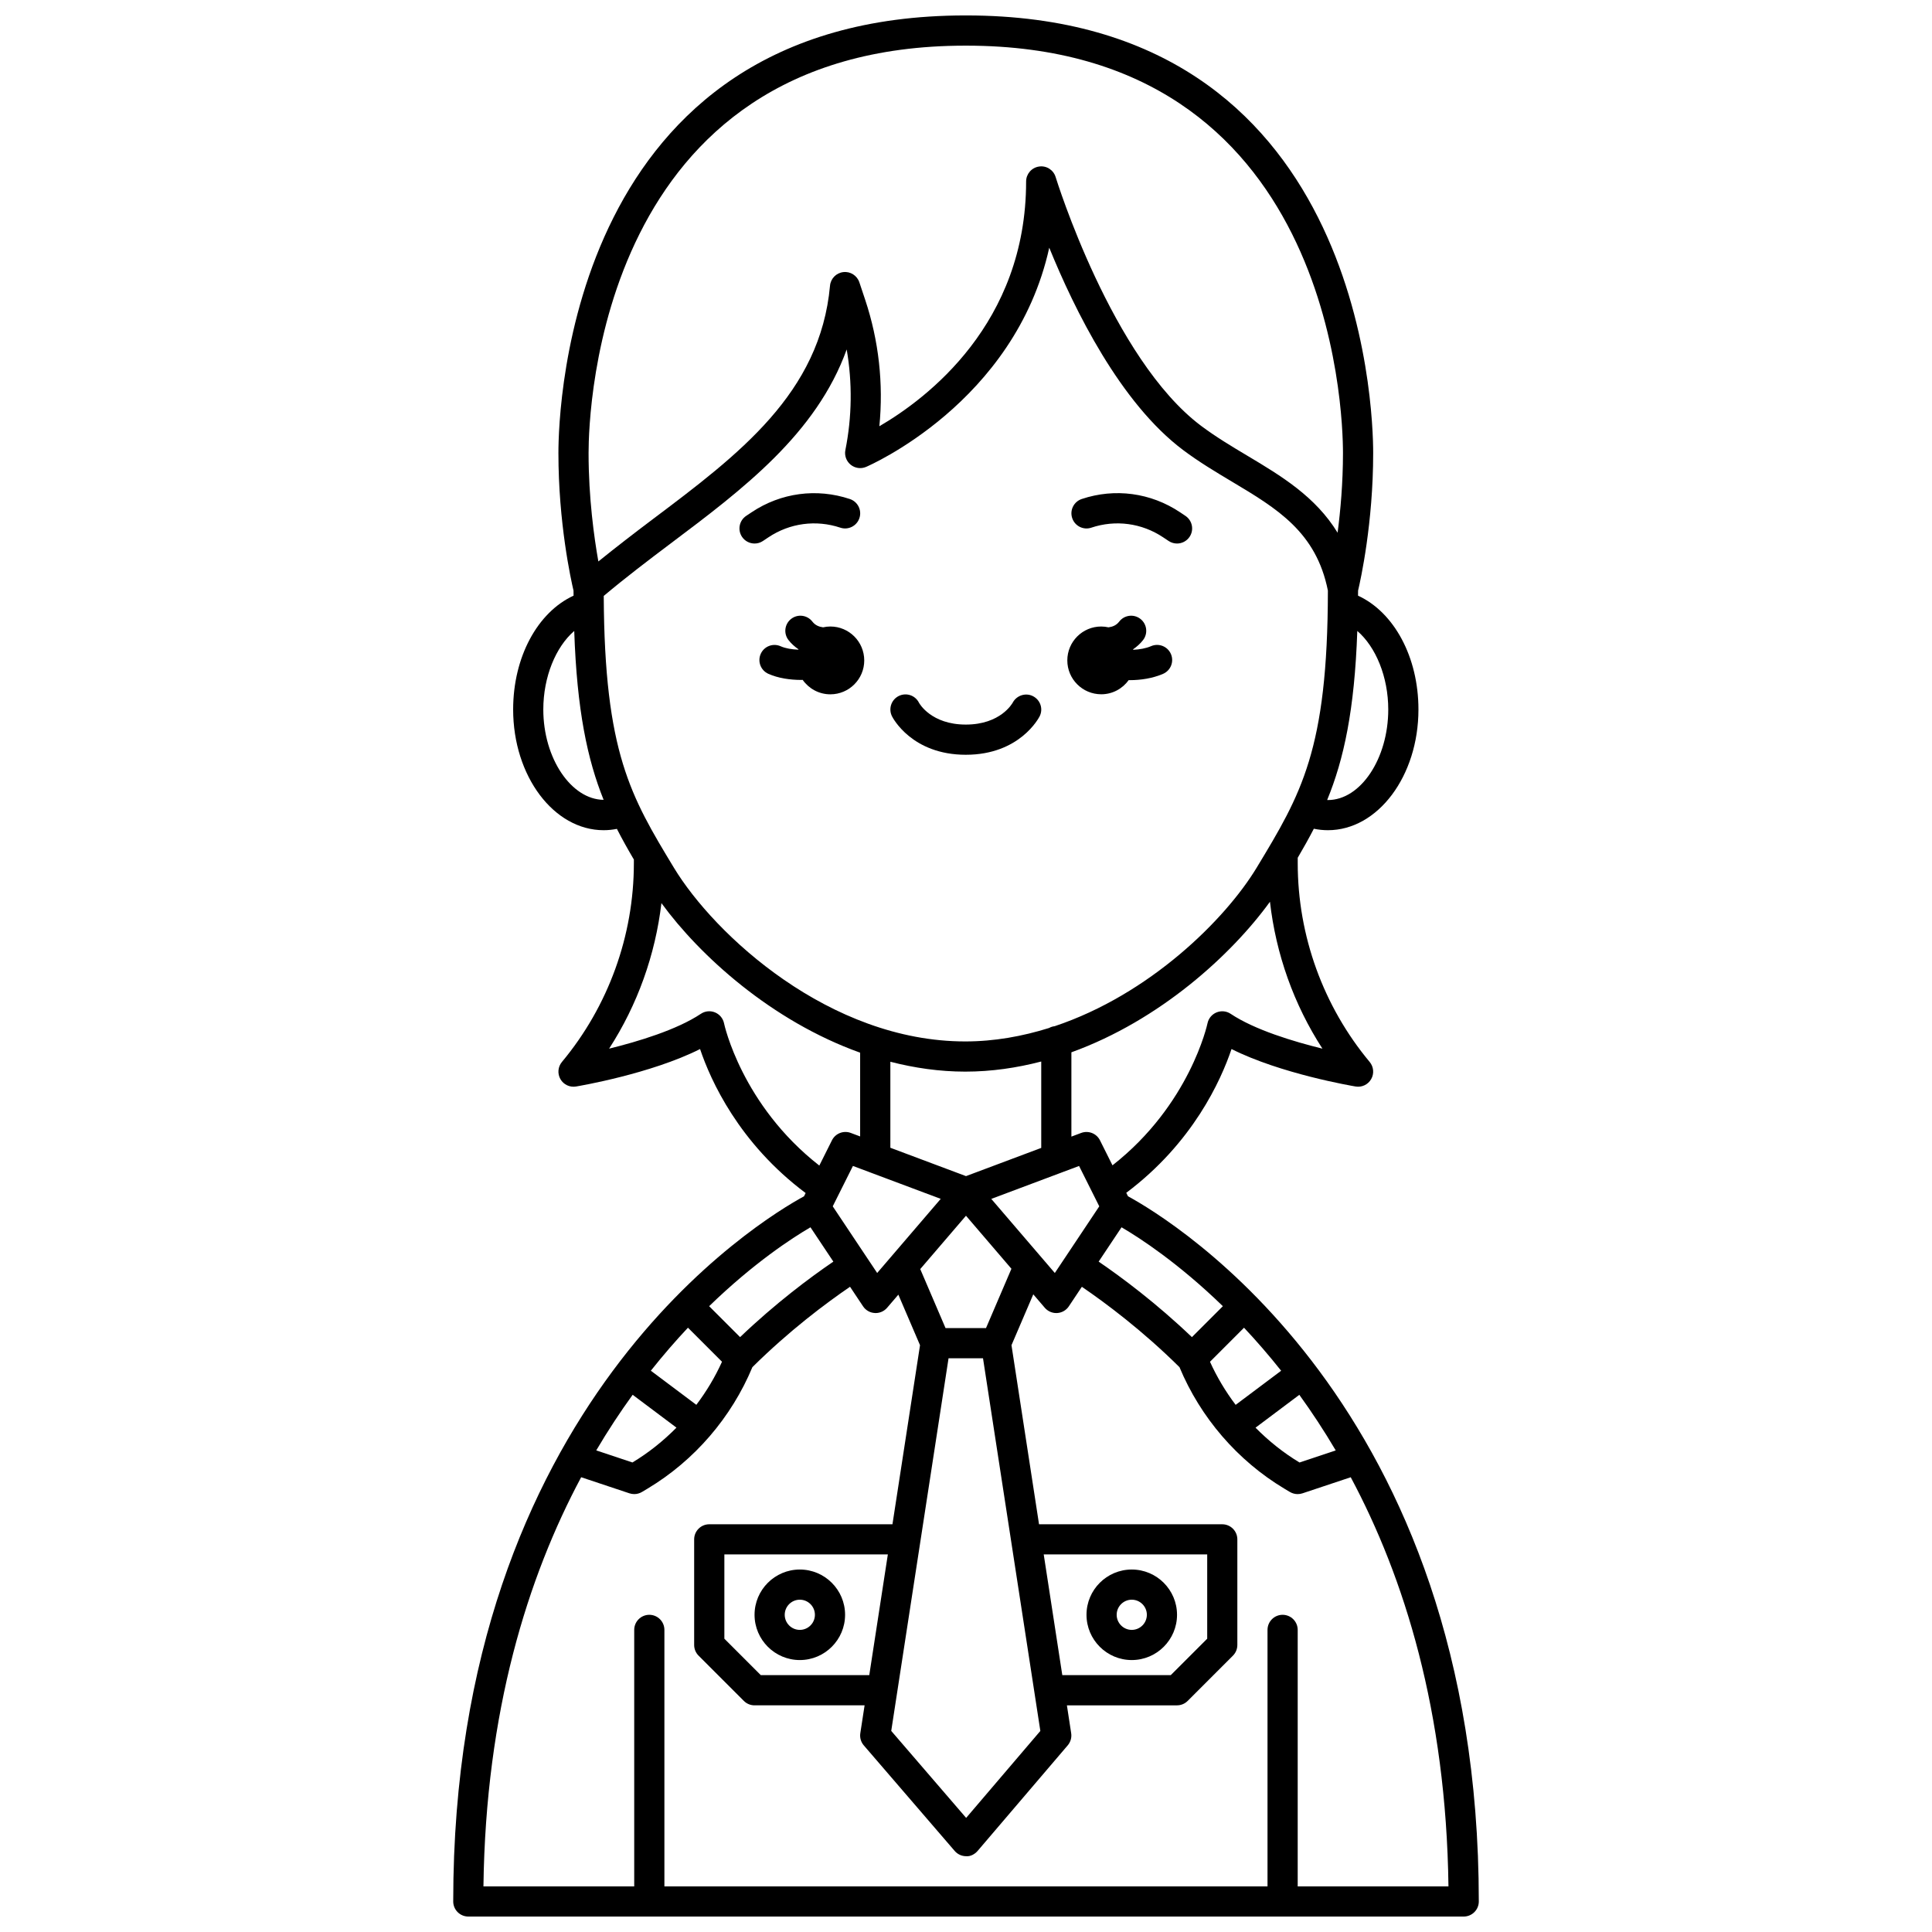 <?xml version="1.0" encoding="UTF-8"?>
<!-- Uploaded to: ICON Repo, www.iconrepo.com, Generator: ICON Repo Mixer Tools -->
<svg width="800px" height="800px" version="1.1" viewBox="144 144 512 512" xmlns="http://www.w3.org/2000/svg">
 <defs>
  <clipPath id="a">
   <path d="m264 148.09h272v503.81h-272z"/>
  </clipPath>
 </defs>
 <path d="m435.84 327.99c3.008 0 5.648-1.492 7.281-3.758 0.09 0 0.168 0.016 0.25 0.016 2.941 0 6.059-0.473 8.84-1.664 2.031-0.871 2.973-3.223 2.102-5.25-0.867-2.031-3.223-2.973-5.25-2.102-1.469 0.629-3.129 0.891-4.742 0.969-0.016-0.043-0.023-0.09-0.039-0.129 0.98-0.684 1.891-1.469 2.656-2.465 1.344-1.75 1.016-4.258-0.734-5.606s-4.262-1.02-5.606 0.734c-0.758 0.988-1.758 1.371-2.832 1.516-0.625-0.137-1.266-0.219-1.934-0.219-4.957 0-8.98 4.023-8.98 8.98 0 4.961 4.027 8.977 8.988 8.977z"/>
 <path d="m364.05 310.03c-0.664 0-1.309 0.082-1.93 0.219-1.066-0.145-2.066-0.527-2.832-1.516-1.348-1.754-3.863-2.078-5.606-0.734-1.75 1.344-2.082 3.856-0.734 5.606 0.766 0.996 1.676 1.781 2.66 2.465-0.012 0.031-0.02 0.062-0.031 0.098-1.691-0.059-3.383-0.32-4.695-0.902-2.019-0.898-4.383 0-5.281 2.019-0.898 2.016 0.004 4.379 2.019 5.281 2.59 1.16 5.723 1.625 8.742 1.625 0.121 0 0.23-0.016 0.352-0.02 1.625 2.312 4.301 3.832 7.34 3.832 4.957 0 8.98-4.023 8.98-8.98-0.004-4.965-4.023-8.992-8.984-8.992z"/>
 <g clip-path="url(#a)">
  <path d="m442.93 461.03-0.461-0.922c17.637-13.227 25.098-29.797 27.898-38.105 13.043 6.566 31.984 9.777 32.883 9.93 1.648 0.281 3.293-0.504 4.125-1.957 0.832-1.453 0.672-3.262-0.398-4.551-12.297-14.75-19.066-33.457-19.066-52.66v-1.449c1.508-2.574 2.938-5.109 4.269-7.691 1.234 0.258 2.477 0.387 3.731 0.387 13.23 0 23.992-14.352 23.992-31.988 0-13.898-6.453-25.766-16.012-30.168 0.004-0.461 0.016-0.875 0.016-1.344 0.688-2.918 4-17.922 4-36.461 0-11.867-3.027-115.96-107.82-115.96h-0.281c-104.8 0-107.82 104.09-107.82 115.96 0 18.539 3.312 33.543 4 36.461 0 0.469 0.016 0.879 0.016 1.344-9.555 4.402-16.012 16.273-16.012 30.168 0 17.637 10.762 31.988 23.992 31.988 1.172 0 2.34-0.125 3.504-0.352 1.395 2.734 2.898 5.41 4.496 8.125v0.984c0 19.203-6.769 37.906-19.066 52.66-1.07 1.285-1.23 3.098-0.398 4.551s2.481 2.231 4.125 1.957c0.898-0.152 19.84-3.363 32.883-9.93 2.801 8.324 10.281 24.93 27.977 38.164l-0.434 0.863c-11.227 6.09-92.961 55.035-92.961 186.87 0 2.207 1.793 4 4 4h263.79c2.207 0 4-1.793 4-4-0.004-131.84-81.746-180.78-92.969-186.88zm16.941 37.324c-9.414-8.992-18.562-15.809-24.715-20.012l6.066-9.098c4.844 2.828 15.047 9.465 26.852 20.91zm-85.504 89.57h-28.75l-9.652-9.652v-22.332h43.324zm21.008-83.965h9.133l15.195 98.758-19.664 23.043-19.852-23.051zm25.223 51.98h43.324v22.336l-9.652 9.648h-28.75zm-15.297-59.98h-10.723l-6.703-15.641 12.121-14.137 12.043 14.055zm-65.172 2.394-8.199-8.199c11.801-11.449 22.004-18.082 26.852-20.91l6.066 9.098c-6.16 4.199-15.305 11.016-24.719 20.012zm-11.594 17.941-12.055-9.039c3.305-4.164 6.598-7.957 9.836-11.402l9.023 9.023c-1.836 4.051-4.129 7.883-6.805 11.418zm-5.266 6.047c-3.492 3.531-7.394 6.656-11.664 9.227l-9.594-3.199c3.129-5.305 6.371-10.207 9.648-14.738zm50.477-45.059c0-0.004 0-0.008-0.004-0.008-0.004-0.004-0.004-0.004-0.008-0.008l-9.051-13.578 5.352-10.699 4.238 1.586c0.113 0.051 0.227 0.09 0.348 0.133l18.68 7.004-16.84 19.641zm-69.746-175.36c5.727-4.812 11.836-9.461 17.797-13.945 18.992-14.281 38.512-28.965 46.586-51.367 1.516 8.805 1.41 17.852-0.348 26.656-0.293 1.449 0.242 2.938 1.387 3.879 1.145 0.938 2.707 1.168 4.074 0.598 0.445-0.184 39.48-16.938 48.566-58.098 6.707 16.492 18.859 41.156 35.461 53.609 4.254 3.191 8.688 5.836 12.98 8.402 11.969 7.144 22.301 13.344 25.402 28.855-0.051 42.293-7.094 53.957-18.875 73.434-8.301 13.719-28.332 33.59-53.531 42.008-0.539 0.062-1.035 0.219-1.488 0.477-7.07 2.207-14.504 3.562-22.207 3.562-35.957 0-66.445-28.246-77.223-46.055-11.426-18.879-18.375-30.453-18.582-72.016zm95.805 126.07c6.934 0 13.664-0.996 20.133-2.68v22.895l-19.938 7.477-20.047-7.516v-22.793c6.379 1.641 13.016 2.617 19.852 2.617zm6.894 33.727 23.266-8.727 5.352 10.699-9.051 13.578-0.008 0.008c0 0.004 0 0.008-0.004 0.008l-2.715 4.07zm66.98 34.141c3.234 3.441 6.535 7.238 9.836 11.402l-12.055 9.039c-2.676-3.539-4.969-7.371-6.801-11.418zm14.656 17.781c3.277 4.531 6.516 9.434 9.648 14.738l-9.594 3.199c-4.273-2.57-8.172-5.699-11.664-9.227zm6.121-91.738c-7.668-1.883-17.949-4.981-24.324-9.234-1.109-0.742-2.512-0.871-3.742-0.367-1.23 0.508-2.129 1.594-2.394 2.902-0.047 0.223-4.648 21.547-25.176 37.621l-3.316-6.629c-0.914-1.832-3.059-2.668-4.981-1.957l-2.594 0.973v-22.34c23.441-8.473 42.449-25.855 52.621-39.898 1.586 13.867 6.32 27.223 13.906 38.93zm17.445-89.875c0 13.004-7.324 23.992-15.992 23.992-0.062 0-0.129-0.02-0.195-0.02 4.414-10.75 7.258-23.809 7.984-44.793 4.891 4.211 8.203 12.148 8.203 20.82zm-112.1-175.93h0.281c97.02 0 99.82 96.906 99.82 107.96 0 7.934-0.656 15.234-1.426 21.113-5.871-9.598-14.973-15.062-23.879-20.379-4.109-2.453-8.359-4.992-12.281-7.93-23.637-17.73-38.414-65.465-38.562-65.941-0.578-1.891-2.445-3.094-4.414-2.785-1.961 0.293-3.41 1.977-3.41 3.953 0 37.66-26.219 57.484-38.891 64.871 1.113-11.273-0.156-22.711-3.75-33.496l-1.551-4.648c-0.602-1.793-2.383-2.934-4.254-2.707-1.879 0.215-3.352 1.723-3.523 3.609-2.59 28.492-24.156 44.715-46.98 61.883-4.789 3.602-9.648 7.348-14.41 11.191-1.125-6.34-2.594-16.848-2.594-28.734 0-11.051 2.801-107.96 99.824-107.96zm-111.82 175.93c0-8.668 3.309-16.605 8.195-20.816 0.711 20.996 3.488 34.066 7.789 44.75-8.543-0.07-15.984-10.949-15.984-23.934zm47.902 83.184c-0.262-1.309-1.16-2.398-2.391-2.91-1.234-0.516-2.644-0.375-3.75 0.367-6.375 4.25-16.652 7.348-24.324 9.234 7.519-11.609 12.238-24.832 13.867-38.57 10.16 13.934 29.188 31.25 52.66 39.637v22.199l-2.488-0.934c-1.914-0.711-4.066 0.125-4.981 1.957l-3.348 6.695c-20.59-16.082-25.203-37.457-25.246-37.676zm152.02 228.7v-67.973c0-2.207-1.793-4-4-4-2.207 0-4 1.793-4 4v67.973h-159.83v-67.973c0-2.207-1.793-4-4-4s-4 1.793-4 4v67.973h-39.957c0.605-46.434 11.707-81.895 25.898-108.43l12.797 4.266c0.414 0.137 0.84 0.203 1.266 0.203 0.715 0 1.426-0.191 2.059-0.57l1.527-0.914c12.383-7.43 22.18-18.832 27.73-32.156 9.766-9.68 19.484-16.941 25.875-21.305l3.453 5.184c0.695 1.043 1.836 1.699 3.086 1.77 0.086 0.012 0.164 0.012 0.246 0.012 1.164 0 2.273-0.508 3.035-1.395l2.984-3.481 5.742 13.395-7.305 47.457h-48.551c-2.207 0-4 1.793-4 4v27.988c0 1.059 0.418 2.078 1.172 2.828l11.996 11.996c0.75 0.75 1.766 1.172 2.828 1.172h29.172l-1.137 7.391c-0.176 1.156 0.16 2.332 0.918 3.215l24.098 27.984c0.758 0.883 1.867 1.391 3.031 1.391 1.098 0.109 2.281-0.512 3.043-1.402l23.883-27.984c0.754-0.883 1.086-2.055 0.91-3.203l-1.133-7.391h29.172c1.059 0 2.078-0.418 2.828-1.172l11.996-11.996c0.75-0.75 1.172-1.766 1.172-2.828v-27.988c0-2.207-1.793-4-4-4h-48.555l-7.301-47.457 5.777-13.48 3.055 3.566c0.766 0.887 1.879 1.395 3.039 1.395 0.078 0 0.16 0 0.238-0.008 1.25-0.074 2.391-0.73 3.086-1.77l3.453-5.184c6.391 4.363 16.113 11.629 25.875 21.305 5.551 13.324 15.352 24.727 27.73 32.156l1.527 0.914c0.637 0.375 1.348 0.566 2.066 0.566 0.426 0 0.852-0.066 1.262-0.203l12.797-4.266c14.191 26.539 25.293 61.996 25.898 108.43z"/>
 </g>
 <path d="m443.93 559.94c-6.613 0-11.996 5.383-11.996 11.996 0 6.613 5.383 11.996 11.996 11.996 6.613 0 11.996-5.383 11.996-11.996-0.004-6.613-5.383-11.996-11.996-11.996zm0 15.996c-2.203 0-4-1.797-4-4s1.797-4 4-4c2.203 0 4 1.797 4 4-0.004 2.203-1.797 4-4 4z"/>
 <path d="m355.96 559.94c-6.613 0-11.996 5.383-11.996 11.996 0 6.613 5.383 11.996 11.996 11.996 6.613 0 11.996-5.383 11.996-11.996 0-6.613-5.383-11.996-11.996-11.996zm0 15.996c-2.203 0-4-1.797-4-4s1.797-4 4-4c2.203 0 4 1.797 4 4s-1.797 4-4 4z"/>
 <path d="m399.95 344.02c14.301 0 19.359-9.793 19.574-10.207 0.977-1.957 0.188-4.301-1.75-5.309-1.926-1-4.34-0.242-5.379 1.68-0.129 0.238-3.254 5.836-12.441 5.836s-12.316-5.602-12.414-5.785c-0.988-1.977-3.387-2.773-5.367-1.789-1.977 0.988-2.773 3.391-1.789 5.367 0.199 0.414 5.262 10.207 19.566 10.207z"/>
 <path d="m433.2 283.84c6.445-2.152 13.383-1.219 19.031 2.547l1.477 0.984c0.68 0.453 1.453 0.668 2.215 0.668 1.293 0 2.559-0.625 3.332-1.781 1.227-1.836 0.73-4.32-1.105-5.547l-1.477-0.988c-7.723-5.144-17.199-6.422-26-3.484-2.094 0.699-3.231 2.961-2.531 5.059 0.695 2.106 2.969 3.246 5.059 2.543z"/>
 <path d="m343.97 288.04c0.766 0 1.535-0.215 2.215-0.672l1.473-0.984c5.652-3.766 12.586-4.691 19.035-2.547 2.09 0.703 4.359-0.434 5.059-2.531 0.699-2.094-0.434-4.359-2.531-5.059-8.793-2.93-18.273-1.668-26 3.484l-1.477 0.984c-1.836 1.227-2.332 3.707-1.105 5.547 0.77 1.156 2.043 1.777 3.332 1.777z"/>
</svg>